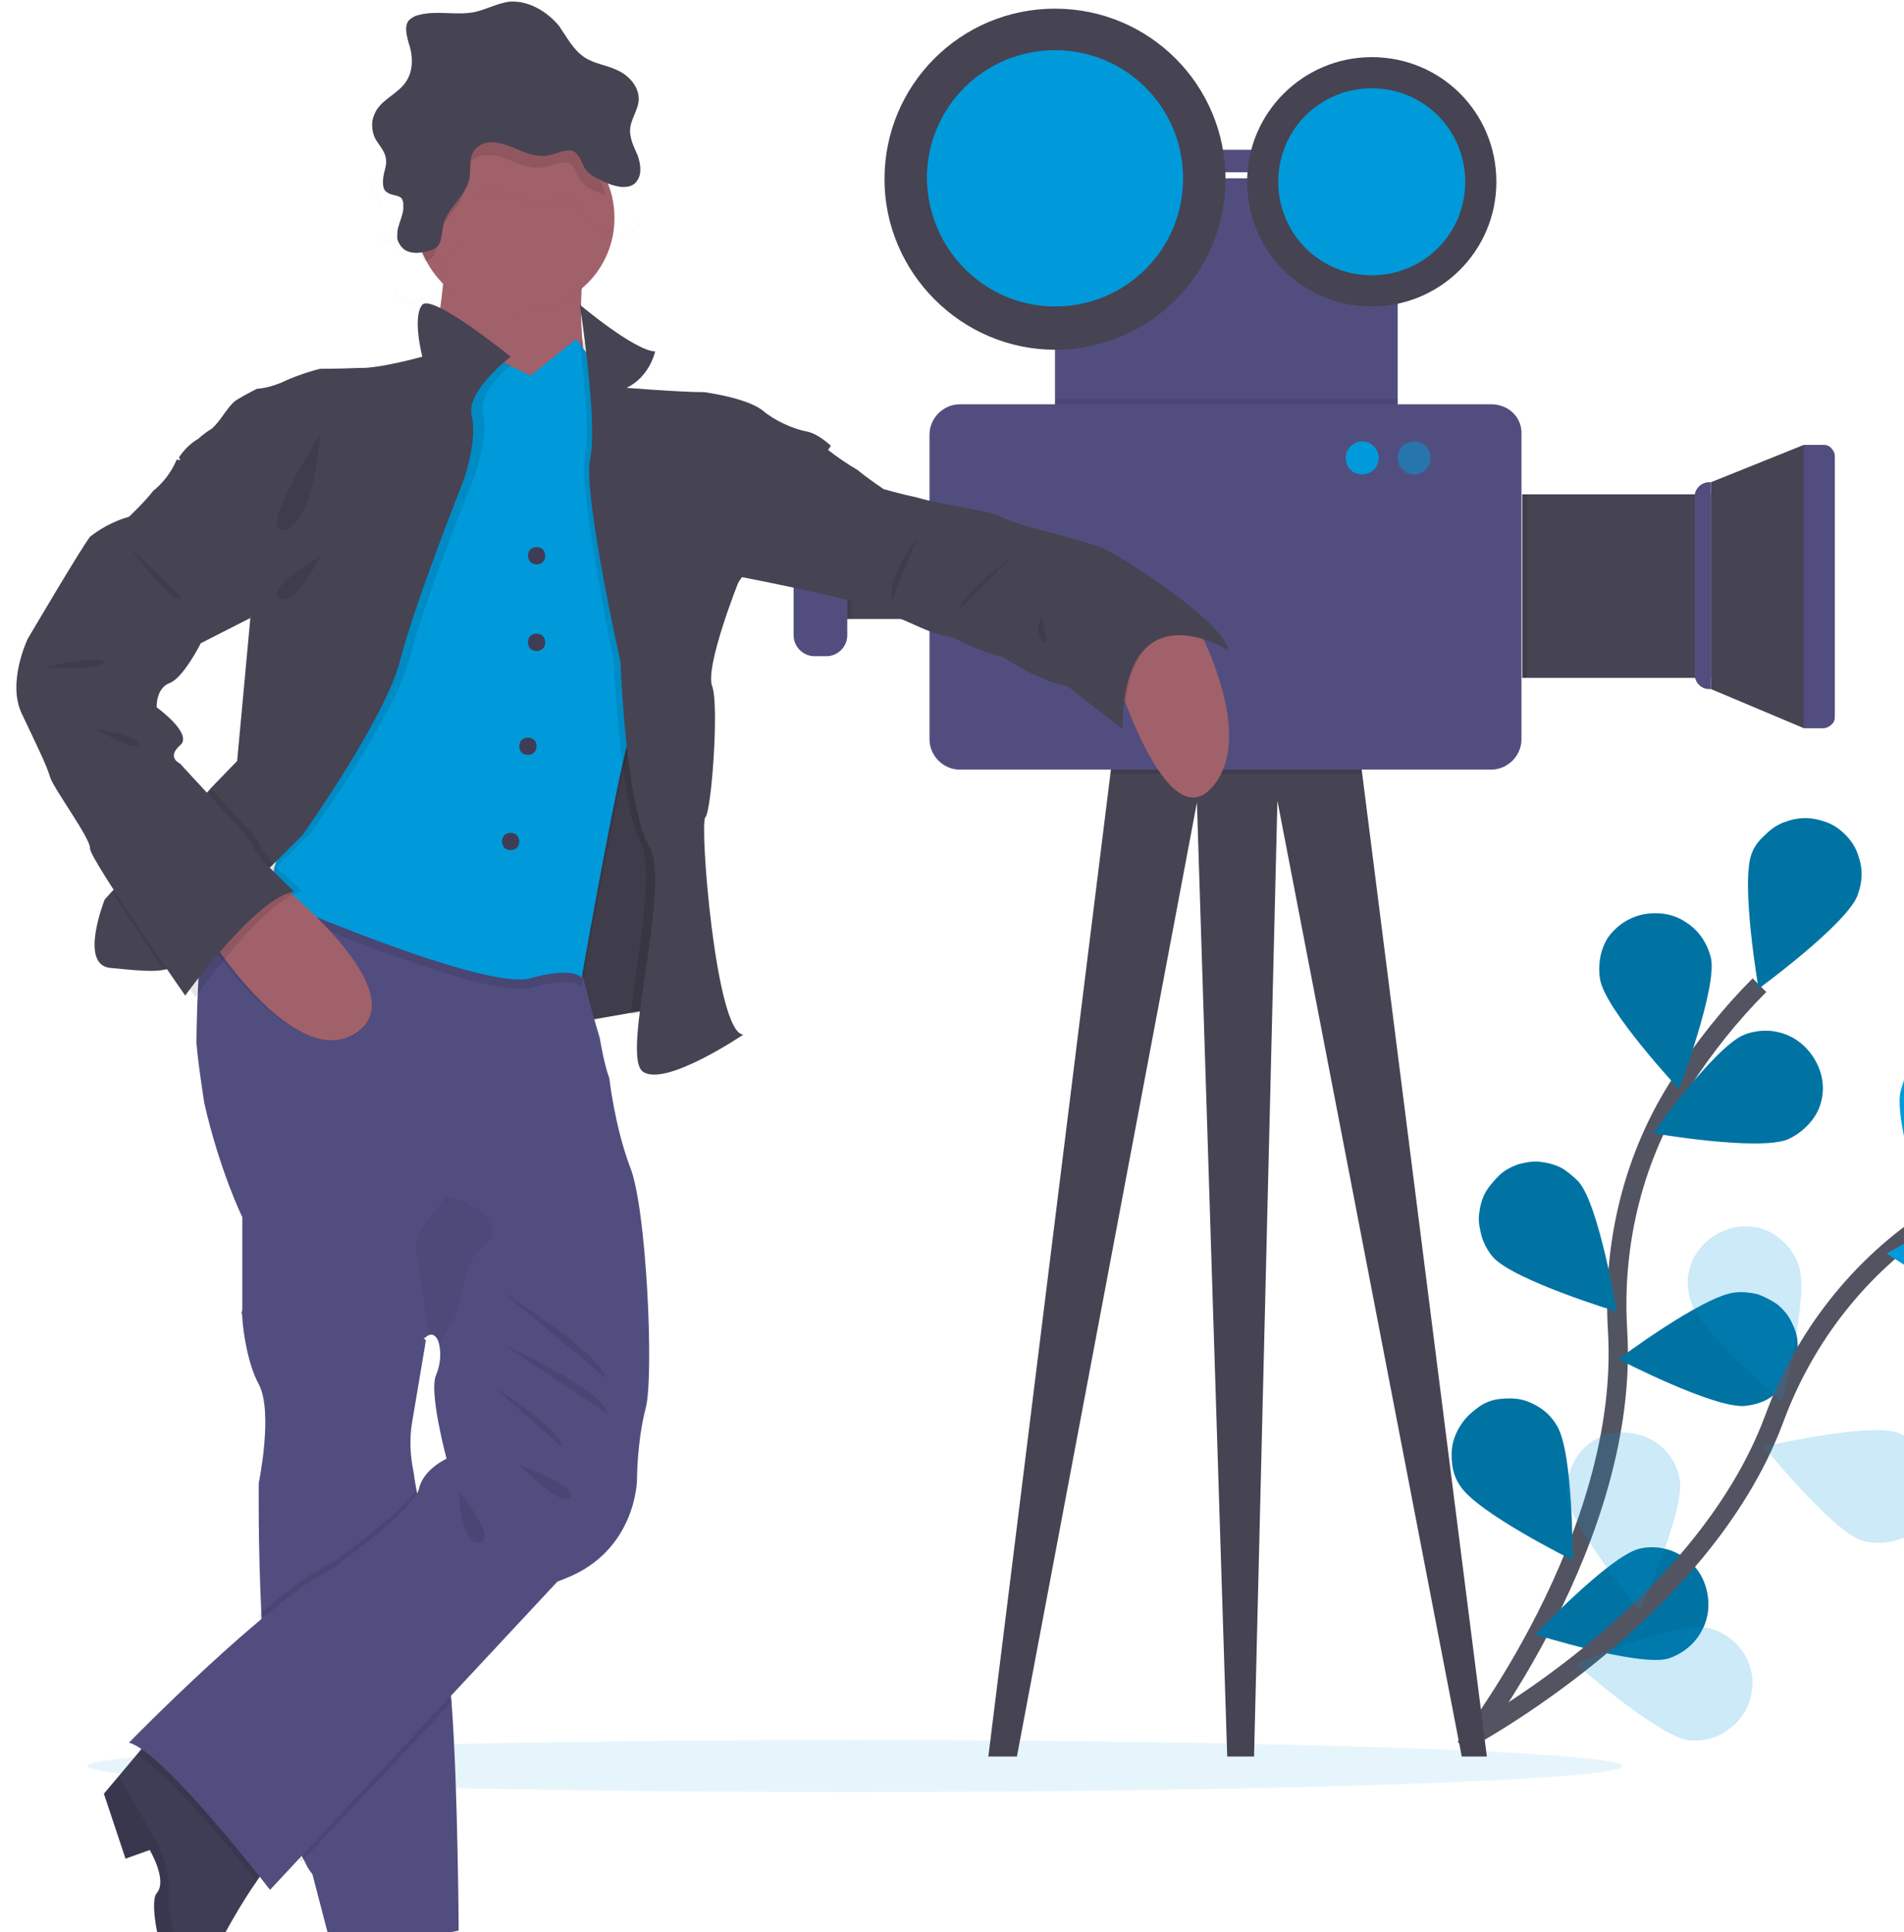 <?xml version="1.0" encoding="utf-8"?>
<!-- Generator: Adobe Illustrator 24.0.2, SVG Export Plug-In . SVG Version: 6.00 Build 0)  -->
<svg version="1.1" id="Layer_1" xmlns="http://www.w3.org/2000/svg" xmlns:xlink="http://www.w3.org/1999/xlink" x="0px" y="0px"
	 viewBox="0 0 220 223.2" style="enable-background:new 0 0 220 223.2;" xml:space="preserve">
<style type="text/css">
	.st0{clip-path:url(#SVGID_2_);}
	.st1{display:none;fill:#DEE7FF;}
	.st2{opacity:0.1;fill:#009ADA;enable-background:new    ;}
	.st3{fill:none;stroke:#535461;stroke-width:2.228;stroke-miterlimit:10;}
	.st4{fill:#009ADA;}
	.st5{opacity:0.25;enable-background:new    ;}
	.st6{opacity:0.2;fill:#009ADA;enable-background:new    ;}
	.st7{fill:#464353;}
	.st8{fill:#514E7F;}
	.st9{opacity:0.1;enable-background:new    ;}
	.st10{opacity:0.5;fill:#009ADA;enable-background:new    ;}
	.st11{fill:#3F3D56;}
	.st12{fill:#A1616A;}
	.st13{opacity:5.000000e-02;enable-background:new    ;}
	.st14{opacity:0.1;}
</style>
<g>
	<defs>
		<rect id="SVGID_1_" y="-76.8" width="220" height="300"/>
	</defs>
	<clipPath id="SVGID_2_">
		<use xlink:href="#SVGID_1_"  style="overflow:visible;"/>
	</clipPath>
	<g class="st0">
		<rect y="-76.8" class="st1" width="220" height="300"/>
		<path class="st2" d="M98.8,207c49,0,88.7-1.4,88.7-3s-39.7-3-88.7-3c-49,0-88.7,1.4-88.7,3S49.8,207,98.8,207z"/>
		<path class="st3" d="M169.3,201.9c0,0,19.1-24.2,17.6-48.3c-0.6-10.1,1.9-20.2,7.4-28.6c2.6-4,5.6-7.8,9-11.2"/>
		<path class="st4" d="M202.4,98.6c-1.3,3.4,0.8,15.6,0.8,15.6s10-7.3,11.4-10.7c0.3-0.8,0.5-1.7,0.5-2.5c0-0.9-0.2-1.7-0.5-2.5
			c-0.3-0.8-0.8-1.5-1.4-2.1c-0.6-0.6-1.3-1.1-2.1-1.4c-0.8-0.3-1.7-0.5-2.5-0.5c-0.9,0-1.7,0.2-2.5,0.5c-0.8,0.3-1.5,0.8-2.1,1.4
			C203.2,97.1,202.7,97.8,202.4,98.6L202.4,98.6z"/>
		<path class="st4" d="M184.9,113.2c0.7,3.6,9.1,12.6,9.1,12.6s4.4-11.6,3.7-15.1c-0.4-1.7-1.4-3.2-2.8-4.1c-1.4-1-3.2-1.3-4.9-1
			c-1.7,0.3-3.2,1.3-4.2,2.7C184.9,109.7,184.6,111.5,184.9,113.2z"/>
		<path class="st4" d="M172.5,145.2c2.4,2.7,14.3,6.3,14.3,6.3s-2-12.2-4.4-15c-0.6-0.6-1.3-1.2-2-1.6c-0.8-0.4-1.6-0.6-2.5-0.7
			c-0.9-0.1-1.7,0.1-2.5,0.3c-0.8,0.3-1.6,0.7-2.2,1.3c-0.6,0.6-1.2,1.3-1.6,2c-0.4,0.8-0.6,1.6-0.7,2.5c-0.1,0.9,0.1,1.7,0.3,2.5
			C171.5,143.8,172,144.6,172.5,145.2L172.5,145.2z"/>
		<path class="st4" d="M168.7,171.6c1.9,3.1,13,8.6,13,8.6s0.1-12.4-1.8-15.5c-0.4-0.7-1-1.4-1.7-1.9c-0.7-0.5-1.5-0.9-2.3-1.1
			c-0.8-0.2-1.7-0.2-2.6-0.1c-0.9,0.1-1.7,0.4-2.4,0.9c-0.7,0.5-1.4,1.1-1.9,1.8c-0.5,0.7-0.9,1.5-1.1,2.3c-0.2,0.8-0.2,1.7-0.1,2.6
			C167.9,170,168.2,170.9,168.7,171.6z"/>
		<path class="st4" d="M206.6,131.6c-3.4,1.4-15.6-0.7-15.6-0.7s7.2-10.1,10.6-11.4c1.6-0.6,3.4-0.6,5,0.1c1.6,0.7,2.8,2,3.5,3.6
			c0.7,1.6,0.7,3.4,0,5C209.4,129.7,208.1,130.9,206.6,131.6z"/>
		<path class="st4" d="M201.6,162.4C198,162.7,187,157,187,157s9.9-7.4,13.5-7.7c0.9-0.1,1.7,0,2.6,0.2c0.8,0.3,1.6,0.7,2.3,1.2
			c0.7,0.6,1.2,1.2,1.6,2c0.4,0.8,0.7,1.6,0.7,2.5c0.1,0.9,0,1.7-0.3,2.6s-0.7,1.6-1.3,2.3c-0.6,0.7-1.3,1.2-2,1.6
			C203.3,162.1,202.5,162.3,201.6,162.4z"/>
		<path class="st4" d="M192.7,191.6c-3.5,0.9-15.3-2.8-15.3-2.8s8.5-9,12-9.9c1.7-0.4,3.4-0.1,4.9,0.8c1.5,0.9,2.5,2.3,2.9,4
			c0.4,1.7,0.2,3.4-0.7,4.9C195.7,190,194.3,191.1,192.7,191.6L192.7,191.6z"/>
		<path class="st5" d="M202.4,98.6c-1.3,3.4,0.8,15.6,0.8,15.6s10-7.3,11.4-10.7c0.3-0.8,0.5-1.7,0.5-2.5c0-0.9-0.2-1.7-0.5-2.5
			c-0.3-0.8-0.8-1.5-1.4-2.1c-0.6-0.6-1.3-1.1-2.1-1.4c-0.8-0.3-1.7-0.5-2.5-0.5c-0.9,0-1.7,0.2-2.5,0.5c-0.8,0.3-1.5,0.8-2.1,1.4
			C203.2,97.1,202.7,97.8,202.4,98.6L202.4,98.6z"/>
		<path class="st5" d="M184.9,113.2c0.7,3.6,9.1,12.6,9.1,12.6s4.4-11.6,3.7-15.1c-0.4-1.7-1.4-3.2-2.8-4.1c-1.4-1-3.2-1.3-4.9-1
			c-1.7,0.3-3.2,1.3-4.2,2.7C184.9,109.7,184.6,111.5,184.9,113.2z"/>
		<path class="st5" d="M172.5,145.2c2.4,2.7,14.3,6.3,14.3,6.3s-2-12.2-4.4-15c-0.6-0.6-1.3-1.2-2-1.6c-0.8-0.4-1.6-0.6-2.5-0.7
			c-0.9-0.1-1.7,0.1-2.5,0.3c-0.8,0.3-1.6,0.7-2.2,1.3c-0.6,0.6-1.2,1.3-1.6,2c-0.4,0.8-0.6,1.6-0.7,2.5c-0.1,0.9,0.1,1.7,0.3,2.5
			C171.5,143.8,172,144.6,172.5,145.2L172.5,145.2z"/>
		<path class="st5" d="M168.7,171.6c1.9,3.1,13,8.6,13,8.6s0.1-12.4-1.8-15.5c-0.4-0.7-1-1.4-1.7-1.9c-0.7-0.5-1.5-0.9-2.3-1.1
			c-0.8-0.2-1.7-0.2-2.6-0.1c-0.9,0.1-1.7,0.4-2.4,0.9c-0.7,0.5-1.4,1.1-1.9,1.8c-0.5,0.7-0.9,1.5-1.1,2.3c-0.2,0.8-0.2,1.7-0.1,2.6
			C167.9,170,168.2,170.9,168.7,171.6z"/>
		<path class="st5" d="M206.6,131.6c-3.4,1.4-15.6-0.7-15.6-0.7s7.2-10.1,10.6-11.4c1.6-0.6,3.4-0.6,5,0.1c1.6,0.7,2.8,2,3.5,3.6
			c0.7,1.6,0.7,3.4,0,5C209.4,129.7,208.1,130.9,206.6,131.6z"/>
		<path class="st5" d="M201.6,162.4C198,162.7,187,157,187,157s9.9-7.4,13.5-7.7c0.9-0.1,1.7,0,2.6,0.2c0.8,0.3,1.6,0.7,2.3,1.2
			c0.7,0.6,1.2,1.2,1.6,2c0.4,0.8,0.7,1.6,0.7,2.5c0.1,0.9,0,1.7-0.3,2.6s-0.7,1.6-1.3,2.3c-0.6,0.7-1.3,1.2-2,1.6
			C203.3,162.1,202.5,162.3,201.6,162.4z"/>
		<path class="st5" d="M192.7,191.6c-3.5,0.9-15.3-2.8-15.3-2.8s8.5-9,12-9.9c1.7-0.4,3.4-0.1,4.9,0.8c1.5,0.9,2.5,2.3,2.9,4
			c0.4,1.7,0.2,3.4-0.7,4.9C195.7,190,194.3,191.1,192.7,191.6L192.7,191.6z"/>
		<path class="st3" d="M169.4,200.9c0,0,27.2-14.4,35.6-37c3.5-9.5,9.9-17.7,18.4-23.2c4-2.6,8.3-4.8,12.7-6.6"/>
		<path class="st4" d="M219.6,126.1c-0.8,3.5,3.2,15.3,3.2,15.3s8.7-8.8,9.5-12.3c0.2-0.8,0.3-1.7,0.1-2.6c-0.1-0.9-0.4-1.7-0.9-2.4
			c-0.5-0.7-1.1-1.4-1.8-1.9c-0.7-0.5-1.5-0.9-2.4-1.1c-0.8-0.2-1.7-0.2-2.6-0.1c-0.9,0.2-1.7,0.5-2.4,0.9c-0.7,0.5-1.4,1.1-1.9,1.8
			C220.1,124.5,219.8,125.3,219.6,126.1L219.6,126.1z"/>
		<path class="st6" d="M195.4,150.4c1.1,3.5,10.5,11.5,10.5,11.5s3.1-12,2-15.5c-0.2-0.8-0.7-1.6-1.2-2.3c-0.6-0.7-1.2-1.2-2-1.7
			c-0.8-0.4-1.6-0.7-2.5-0.7c-0.9-0.1-1.7,0-2.6,0.3c-0.8,0.3-1.6,0.7-2.3,1.3c-0.7,0.6-1.2,1.3-1.6,2c-0.4,0.8-0.6,1.6-0.7,2.5
			C195,148.7,195.1,149.6,195.4,150.4L195.4,150.4z"/>
		<path class="st6" d="M181.1,172.9c0.5,3.6,8.4,13.1,8.4,13.1s5.1-11.3,4.6-14.9c-0.1-0.9-0.4-1.7-0.8-2.4c-0.4-0.7-1-1.4-1.7-1.9
			c-0.7-0.5-1.5-0.9-2.3-1.1c-0.8-0.2-1.7-0.3-2.6-0.2c-0.9,0.1-1.7,0.4-2.4,0.8c-0.7,0.4-1.4,1-1.9,1.7c-0.5,0.7-0.9,1.5-1.1,2.3
			C181.1,171.2,181,172.1,181.1,172.9L181.1,172.9z"/>
		<path class="st4" d="M231.9,151.8c-3.6-0.1-13.9-7-13.9-7s10.7-6.3,14.3-6.2c1.7,0.1,3.3,0.8,4.5,2.1c1.2,1.3,1.8,2.9,1.8,4.7
			c0,1.7-0.8,3.4-2,4.6C235.3,151.1,233.7,151.8,231.9,151.8z"/>
		<path class="st6" d="M215,177.9c-3.4-1.2-11.2-10.8-11.2-10.8s12.1-2.8,15.5-1.6c1.6,0.6,2.9,1.8,3.7,3.4c0.7,1.6,0.8,3.3,0.3,5
			c-0.6,1.6-1.7,3-3.3,3.7C218.4,178.3,216.6,178.4,215,177.9z"/>
		<path class="st6" d="M195,201c-3.6-0.6-12.9-8.8-12.9-8.8s11.4-4.8,15-4.2c1.7,0.3,3.2,1.3,4.2,2.7c1,1.4,1.4,3.1,1.1,4.8
			c-0.3,1.7-1.2,3.2-2.6,4.2C198.5,200.8,196.7,201.2,195,201z"/>
		<path class="st7" d="M171.8,202.9h-2.9L147.6,92.5l-2.7,110.4h-3.1l-3.5-110.2l-20.8,110.2h-3.3l14.1-113.5l0.5-3.7l27.7-3.1
			l0.9,6.8L171.8,202.9z"/>
		<path class="st7" d="M112.9,60.5H95.2v11h17.7V60.5z"/>
		<path class="st7" d="M197.7,55.7l10.7-4.3h2.3c0.3,0,0.7,0.1,0.9,0.4c0.2,0.2,0.4,0.6,0.4,0.9v30.1c0,0.3-0.1,0.7-0.4,0.9
			c-0.2,0.2-0.6,0.4-0.9,0.4h-2.3l-10.7-4.5V55.7z"/>
		<path class="st7" d="M197.7,57.1h-21.8v21.2h21.8V57.1z"/>
		<path class="st8" d="M152,17.3H138v2.6H152V17.3z"/>
		<path class="st8" d="M161.5,20.6h-39.6v28.9h39.6V20.6z"/>
		<path class="st9" d="M161.5,46.1h-39.6v3.4h39.6V46.1z"/>
		<path class="st9" d="M176.4,57.1h-0.9v21.2h0.9V57.1z"/>
		<path class="st9" d="M112.9,60.5h-6v11h6V60.5z"/>
		<path class="st9" d="M157.4,89.4h-29.1l0.5-3.7l27.7-3.1L157.4,89.4z"/>
		<path class="st8" d="M172.3,46.7h-61.4c-1.9,0-3.5,1.6-3.5,3.5v35.2c0,1.9,1.6,3.5,3.5,3.5h61.4c1.9,0,3.5-1.6,3.5-3.5V50.2
			C175.9,48.2,174.3,46.7,172.3,46.7z"/>
		<path class="st8" d="M197.5,55.7h0.2v23.9h-0.2c-0.5,0-0.9-0.2-1.2-0.5c-0.3-0.3-0.5-0.8-0.5-1.2V57.4c0-0.5,0.2-0.9,0.5-1.2
			C196.6,55.9,197,55.7,197.5,55.7z"/>
		<path class="st8" d="M208.4,51.4h2.2c0.4,0,0.7,0.1,1,0.4c0.3,0.3,0.4,0.6,0.4,1v29.9c0,0.4-0.1,0.7-0.4,1c-0.3,0.3-0.6,0.4-1,0.4
			h-2.2V51.4z"/>
		<path class="st9" d="M98.4,60.5h-3.1v11h3.1V60.5z"/>
		<path class="st8" d="M95.5,57.1h-1.4c-1.3,0-2.4,1.1-2.4,2.4v13.9c0,1.3,1.1,2.4,2.4,2.4h1.4c1.3,0,2.4-1.1,2.4-2.4V59.5
			C97.8,58.2,96.8,57.1,95.5,57.1z"/>
		<path class="st7" d="M121.9,40.4c10.9,0,19.7-8.8,19.7-19.7c0-10.9-8.8-19.7-19.7-19.7c-10.9,0-19.7,8.8-19.7,19.7
			C102.2,31.5,111.1,40.4,121.9,40.4z"/>
		<path class="st4" d="M121.9,35.4c8.2,0,14.8-6.6,14.8-14.8c0-8.2-6.6-14.8-14.8-14.8c-8.2,0-14.8,6.6-14.8,14.8
			C107.2,28.8,113.8,35.4,121.9,35.4z"/>
		<path class="st7" d="M158.5,35.4c7.9,0,14.4-6.4,14.4-14.4c0-8-6.4-14.4-14.4-14.4c-7.9,0-14.4,6.4-14.4,14.4
			C144.1,29,150.5,35.4,158.5,35.4z"/>
		<path class="st4" d="M158.5,31.8c6,0,10.8-4.8,10.8-10.8c0-6-4.8-10.8-10.8-10.8c-6,0-10.8,4.8-10.8,10.8
			C147.7,27,152.5,31.8,158.5,31.8z"/>
		<path class="st4" d="M157.4,54.8c1,0,1.9-0.8,1.9-1.9c0-1-0.8-1.9-1.9-1.9c-1,0-1.9,0.8-1.9,1.9C155.5,54,156.3,54.8,157.4,54.8z"
			/>
		<path class="st10" d="M163.4,54.8c1,0,1.9-0.8,1.9-1.9c0-1-0.8-1.9-1.9-1.9s-1.9,0.8-1.9,1.9C161.5,54,162.3,54.8,163.4,54.8z"/>
		<path class="st11" d="M51,221.2v9.9c0,0-1.7,3-7.7,3.1c-0.7,0-1.4-0.1-2.1-0.5c-0.6-0.4-1.1-0.9-1.4-1.5c-0.8-1.6-0.9-3.8-0.8-5.5
			c0-0.8,0.1-1.7,0.3-2.5L51,221.2z"/>
		<path class="st9" d="M51,221.2v2.8l-11,2.2c0-0.8,0.1-1.5,0.3-2.3L51,221.2z"/>
		<path class="st8" d="M53,223l-14.4,3.1l-2.5-9.6c-0.4-0.5-0.7-1-0.9-1.5c-0.2-0.3-0.3-0.6-0.5-1c-2.7-6-3.9-16.9-4.4-26.2
			c0-0.5-0.1-0.9-0.1-1.4c-0.4-8.4-0.3-15.1-0.3-15.1s1.7-8.2,0-11.4c-1.3-2.4-1.8-6.1-1.9-7.6c0-0.5-0.1-0.7-0.1-0.7l0.3-0.7
			l1.1-2.8h11.9l6.9,5.8l1.1,0.9l-0.1,0.7c-0.3,1.8-1.1,6.5-1.5,8.9c-0.3,1.9-0.2,3.8,0.2,5.7c0,0,0.1,0.9,0.4,2.4
			c0.1,0.4,0.1,0.7,0.2,1.2c0.9,5.4,2.5,15.2,3.2,17.5c0.2,0.6,0.4,2.3,0.5,4.4c0,0.4,0.1,0.9,0.1,1.4C52.9,206.3,53,223,53,223z"/>
		<path class="st12" d="M140,91c-3.6,4-7.5-3.5-9.8-9.4c-1.3-3.3-2.1-6.1-2.1-6.1l9.6-4.4c0,0,0.6,1,1.3,2.6
			C141,78,144.1,86.5,140,91z"/>
		<path class="st12" d="M67.2,33.5c-0.2,3.7,0.1,7.3,0.8,10.9c0,0-20.8,2.2-19-1c1.1-1.9,1.8-6.8,2.2-10.6c0.3-2.7,0.4-4.8,0.4-4.8
			s19.9-7.9,17-1.2C67.8,28.8,67.4,31.2,67.2,33.5z"/>
		<path class="st7" d="M68.6,85.7L66,118.2l12-2.1l-2.1-26.8l0.7-7.2L68.6,85.7z"/>
		<path class="st9" d="M78,116.1l-5.2,0.9l-6.8,1.2l0.5-5.9l2.1-26.6l2.7-1.2l1.9-0.8l3.3-1.5l-0.7,7.2L78,116.1z"/>
		<path class="st11" d="M25.9,223.5c-1.6,3.2,0.9,6.1,0.9,6.1c0.6,1.8,0.6,3,0.3,3.6c-0.5,1.4-2.1,0.9-2.1,0.9
			c-5.1-0.5-8.2-13.9-6.9-15.4c1.3-1.5-0.8-5-0.8-5l-2.8,1l-2.5-7.5l1.6-1.9l2.1-2.5l1.4-1.7L31,215.3c0,0-0.6,0.9-1.4,2.1
			C28.4,219.1,26.9,221.6,25.9,223.5z"/>
		<path class="st9" d="M52,196.8l-17.2,18.3c-3-5.9-4.3-17.6-4.8-27.5c3.2-2.7,6.3-4.9,8.6-6c0,0,7.9-5.7,9.6-8.4
			c0.9,5.4,2.5,15.4,3.2,17.8C51.7,191.7,51.8,193.9,52,196.8z"/>
		<path class="st9" d="M48,154.2l-20-3.1l1.1-2.9h12L48,154.2z"/>
		<path class="st9" d="M52,195.5l-17.5,18.7c-2.7-6.1-3.9-17.1-4.4-26.4c0-0.5-0.1-0.9-0.1-1.4c3.2-2.7,6.3-5,8.7-6.1
			c0,0,7.4-5.3,9.4-8.1c0.1,0.4,0.1,0.8,0.2,1.2c0.9,5.4,2.5,15.3,3.2,17.7C51.7,191.7,51.8,193.3,52,195.5z"/>
		<path class="st9" d="M31,215.1c0,0-0.6,0.9-1.4,2.1c-2.9-3.6-9.8-11.9-13.6-14.4l1.4-1.6L31,215.1z"/>
		<path class="st8" d="M74.6,162.7c-1,3.8-1,8.3-1,8.3s-0.1,8.1-8.2,11.3l-1,0.4l-33.2,35.6c0,0-12.3-16-16.3-17
			c0,0,16.2-16.6,23.8-20.3c0,0,9.2-6.7,9.7-9c0.5-2.3,3.2-3.5,3.2-3.5s-2.1-7.8-1.2-9.7c0.5-1.2,0.6-2.5,0.3-3.7
			c-0.2-0.7-0.7-1.2-1.3-0.8c-0.1,0.1-0.3,0.2-0.4,0.3l-21-3.2v-10.8c0,0-2.6-5.3-4.4-13.2c-0.9-5.9-0.9-7-0.9-7s0.1-12.3,1.1-13.3
			c1-1,11-5.7,11-5.7l31.3,5.6l1.3,6c0,0,0.7,2.9,1.9,6.9c0.6,3.5,1.1,4.6,1.1,4.6s0.6,5.5,2.4,10.3C74.7,139.4,75.6,159,74.6,162.7
			z"/>
		<path class="st9" d="M68.7,26.8c-0.9,2-1.3,4.3-1.5,6.6c-2.3,1.9-5.2,2.9-8.2,2.7c-3-0.1-5.9-1.4-8-3.4c0.3-2.6,0.4-4.7,0.4-4.7
			S71.7,20.2,68.7,26.8z"/>
		<path class="st12" d="M71,25.2c0,2.8-1.1,5.5-3.1,7.5c-2,2-4.8,3.3-7.7,3.4c-2.9,0.2-5.8-0.7-8.1-2.5c-2.2-1.8-3.7-4.4-4-7.1
			c-0.3-2.8,0.4-5.6,2.2-7.8c1.7-2.3,4.3-3.8,7.2-4.3c2.9-0.5,5.9,0.1,8.3,1.6c2.5,1.5,4.2,3.9,4.9,6.6C70.9,23.5,71,24.3,71,25.2z"
			/>
		<path class="st9" d="M61.3,44.4c0,0-8-3.8-8.5-4.3c-0.5-0.5-17.1,42.9-17.1,42.9L31,104.7c0,0,24.9,10.8,30.3,9.4
			c5.4-1.5,5.9,0,5.9,0s5.5-31.4,7.3-34.2c1.8-2.8-1.7-31.3-1.7-31.3l-6.2-8.3L61.3,44.4z"/>
		<path class="st9" d="M61.3,43.4c0,0-8-3.7-8.5-4.2c-0.5-0.5-17.1,42.3-17.1,42.3L31,102.8c0,0,24.9,10.7,30.3,9.3
			c5.4-1.4,5.9,0,5.9,0s5.5-31,7.3-33.8c1.8-2.8-1.7-30.9-1.7-30.9l-6.2-8.2L61.3,43.4z"/>
		<path class="st4" d="M74.5,78.8c-0.4,0.6-0.9,2.4-1.5,4.9c-0.4,1.7-0.9,3.8-1.4,6c-2.1,10.1-4.4,23.3-4.4,23.3s-0.1-0.4-1.2-0.6
			c-0.8-0.1-2.3-0.1-4.7,0.6c-5.4,1.5-30.3-9.4-30.3-9.4l0.7-3.3l4-18.3c0,0,16.7-43.4,17.1-42.9c0.3,0.3,3.4,1.8,5.8,3
			c1.5,0.7,2.7,1.3,2.7,1.3l5-4l0.3-0.2l6.2,8.3C72.8,47.5,76.3,76,74.5,78.8z"/>
		<path class="st9" d="M55.8,47.7c0.7,2.8-1,7.4-1,7.4s-5.8,14.3-7.5,21c-1.7,6.6-11.3,20-11.3,20s-1.4,1.4-3.4,3.4
			c-0.2,0.2-0.5,0.5-0.7,0.7L36,82c0,0,16.7-43.3,17.2-42.8c0.3,0.3,3.4,1.8,5.8,3C57.5,43.5,55.4,45.8,55.8,47.7z"/>
		<path class="st7" d="M54.5,48c0.7,2.8-0.9,7.4-0.9,7.4s-5.7,14.3-7.4,21c-1.7,6.6-11.2,20-11.2,20s-1.4,1.4-3.4,3.4
			c-0.2,0.2-0.5,0.5-0.7,0.7c-3.8,3.9-9.2,9.3-10.9,10.9c-0.2,0.2-0.4,0.4-0.5,0.4c-0.2,0.1-0.3,0.2-0.5,0.2
			c-1.1,0.3-3.3,0.1-6.3-0.2c-3.6-0.4-0.6-7.9-0.6-7.9l0.9-1L14,102l9.7-10.2l0.7-0.8l3-3.1l1.5-16.2l0-0.4c0,0-0.4-1-1.1-2.6
			c-1.8-4.3-5.4-12.5-6.7-15.1c-0.1-0.3-0.3-0.5-0.4-0.7c0,0,0,0,0-0.1c1-1.5,2.2-2.1,2.2-2.1s0.6-0.6,1.6-1.2
			c1.2-1.1,1.9-2.8,3-3.4c1-0.6,2.2-1.2,2.2-1.2s1.1,0,2.8-0.7c2.3-1.1,4.5-1.6,4.5-1.6s2.3,0,4.5-0.1c2.3,0.1,7.3-1.3,7.3-1.3
			s-1.2-4.6,0-6c1.2-1.3,10.2,6,10.2,6S53.8,45.2,54.5,48z"/>
		<path class="st9" d="M25,110c0,0,9.6,13.8,16.3,9.3c6.7-4.5-9-16.1-9-16.1L25,110z"/>
		<path class="st12" d="M25,109.4c0,0,9.6,14.6,16.3,9.8c6.7-4.7-9-17.1-9-17.1L25,109.4z"/>
		<path class="st9" d="M72.9,117.2c0.7-6.7,2.8-16.8,1.1-19.9c-0.8-1.5-1.5-4.4-1.9-7.6c-0.2-1.7-0.4-3.5-0.6-5.2
			c-0.4-4.5-0.6-8.3-0.6-8.3s-4.1-19.6-3.3-23.6c0.5-2.5-0.1-8.8-0.6-13.2l0.3-0.2l5.9,8.3c0,0,3.3,28.5,1.6,31.3
			c-0.3,0.6-0.9,2.4-1.4,4.9l3.3-1.5l-0.7,7.2l2.1,26.9L72.9,117.2z"/>
		<path class="st7" d="M67,35.2c0,0,6.3,5.3,8.7,5.4c0,0-0.6,2.9-3.3,4.2c0,0,6.2,0.5,9,0.5c2.7,0.4,5.4,1.1,6.7,2.1
			c1.4,1.2,3.5,2.1,4.9,2.4c1.5,0.2,3,1.7,3,1.7L85.3,67.3c0,0-3.9,9.8-3,12c0.8,2.2-0.1,14.5-0.8,15.1s1.2,25.1,4.4,25.1
			c0,0-9,6.1-11.6,4.3c-2.7-1.8,3.4-21.6,0.7-26.1c-2.7-4.5-3.3-21.2-3.3-21.2s-4.4-19.6-3.5-23.6S67,35.2,67,35.2z"/>
		<path class="st9" d="M139,73.7c-3.1-1-8-1-8.9,7.5c-1.3-3.2-2.1-5.9-2.1-5.9l9.7-4.1C137.7,71.2,138.3,72.1,139,73.7z"/>
		<path class="st7" d="M89.6,51.2l6,0.7c0,0,1.3,1.1,3.5,2.4c1.2,1,3,2.2,3,2.2s1.7,0.5,4,1c2.3,0.7,6.9,1.3,9.2,2
			c1.7,1,6.4,2.1,6.4,2.1s2.3,0.6,5.5,1.6c2.7,1.2,14.4,8.8,14.7,11.9c0,0-12.1-7.6-12.2,9.1c0,0-2.9-2.2-6.3-4.9
			c-3.8-0.8-7.5-3.4-7.5-3.4s-3.3-0.8-5.8-2.3c-2.7-0.3-4.6-1.7-8-2.9c-1.6-1.2-16.7-4.1-16.7-4.1L81,58.4L89.6,51.2z"/>
		<path class="st11" d="M62,65.2c0.6,0,1-0.4,1-1c0-0.6-0.4-1-1-1s-1,0.4-1,1C61,64.7,61.4,65.2,62,65.2z"/>
		<path class="st11" d="M61,87.2c0.6,0,1-0.4,1-1s-0.4-1-1-1s-1,0.4-1,1S60.4,87.2,61,87.2z"/>
		<path class="st11" d="M62,75.2c0.6,0,1-0.4,1-1s-0.4-1-1-1s-1,0.4-1,1S61.4,75.2,62,75.2z"/>
		<path class="st11" d="M59,98.2c0.6,0,1-0.4,1-1s-0.4-1-1-1s-1,0.4-1,1S58.4,98.2,59,98.2z"/>
		<path class="st9" d="M27,233.2c-0.5,1.4-2.1,0.9-2.1,0.9c-5.1-0.5-8.1-13.9-6.8-15.4c1.3-1.5-0.8-5.1-0.8-5.1l-2.7,1l-2.5-7.5
			l1.6-1.9c1.6,2.7,3.8,6.5,4.4,7.5c1,2,1.5,4.3,1.4,6.5C19.2,221.6,22,232.9,27,233.2z"/>
		<path class="st9" d="M70,22.6c-0.2-0.1-0.5-0.2-0.7-0.3c-0.8-0.3-1.7-0.7-2.2-1.4c-0.5-0.7-0.6-1.6-1.3-2
			c-0.8-0.4-1.8,0.2-2.7,0.4c-1.1,0.2-2.2,0-3.2-0.4c-1.5-0.6-3.7-1.6-5.2-0.5c-1.2,0.8-0.7,2.6-1.1,3.8c-0.5,2-2.6,3.2-3,5.2
			c-0.2,0.9-0.1,1.9-0.8,2.5c-0.2,0.1-0.4,0.2-0.7,0.3c-0.7-1.4-1.1-2.9-1.1-4.5c-0.1-1.6,0.2-3.1,0.8-4.6c0.6-1.4,1.5-2.8,2.6-3.8
			c1.1-1.1,2.5-1.9,3.9-2.5c1.5-0.5,3-0.7,4.6-0.6c1.6,0.1,3.1,0.6,4.5,1.3c1.4,0.7,2.6,1.8,3.6,3C68.9,19.7,69.6,21.1,70,22.6
			L70,22.6z"/>
		<path class="st7" d="M60.4,17.5c1,0.4,2.1,0.7,3.2,0.4c0.9-0.2,1.9-0.8,2.7-0.4c0.7,0.4,0.9,1.3,1.3,2c0.5,0.7,1.4,1.1,2.2,1.5
			c0.6,0.3,1.3,0.5,2,0.6c0.3,0,0.7,0,1-0.1c0.3-0.1,0.6-0.3,0.8-0.6c0.6-0.8,0.4-2,0.1-2.9c-0.4-0.9-0.9-1.9-0.9-2.9
			c0-1.2,0.9-2.3,1-3.5c0.1-1.5-1.1-2.9-2.5-3.5c-1.2-0.6-2.6-0.7-3.8-1.5c-1.3-0.9-2-2.3-2.9-3.6C63.2,1.3,61,0,58.8,0.2
			c-1.4,0.2-2.6,0.9-4,1.2c-2.1,0.4-4.2-0.2-6.3,0.3c-0.5,0.1-0.9,0.3-1.3,0.7c-0.5,0.7-0.2,1.7,0,2.5C47.7,6.3,47.8,8,47,9.3
			c-0.9,1.5-2.8,2.1-3.6,3.6c-0.2,0.4-0.4,0.9-0.4,1.5s0.1,1,0.3,1.5c0.4,0.8,1.2,1.5,1.3,2.5c0.1,0.7-0.2,1.3-0.3,2
			c-0.1,0.7-0.1,1.5,0.4,1.8c0.5,0.4,1.3,0.3,1.7,0.7c0.1,0.2,0.2,0.4,0.2,0.6s0,0.4,0,0.7c-0.1,0.7-0.4,1.4-0.6,2.1
			c-0.1,0.4-0.1,0.7-0.1,1.1c0,0.4,0.2,0.7,0.4,1c0.7,1,2.1,0.9,3.2,0.6c0.3-0.1,0.6-0.2,0.9-0.4c0.7-0.6,0.6-1.6,0.8-2.5
			c0.4-2,2.5-3.3,3-5.3c0.3-1.3-0.2-3.1,1.1-3.9C56.7,15.8,58.9,16.9,60.4,17.5z"/>
		<path class="st9" d="M58,149.2c0,0,11.6,7.2,12,10L58,149.2z"/>
		<path class="st9" d="M58,155.2c0,0,12.7,5.9,12,8L58,155.2z"/>
		<path class="st9" d="M57,160.2c0,0,7.5,4.4,8,7L57,160.2z"/>
		<path class="st9" d="M60,169.2c0,0,4.9,5.1,5.9,3.8C66.9,171.7,60,169.2,60,169.2z"/>
		<path class="st9" d="M53,172.2c0,0,4.6,5.6,2.4,6C53.2,178.5,53,172.2,53,172.2z"/>
		<path class="st9" d="M37,64.2c0,0-6.6,3.9-4.6,4.9C34.4,70,37,64.2,37,64.2z"/>
		<path class="st9" d="M37,50.2c0,0-7.6,11.8-4.1,11C36.4,60.3,37,50.2,37,50.2z"/>
		<path class="st9" d="M106,62.2c0,0-3.6,4.5-2.9,7L106,62.2z"/>
		<path class="st9" d="M117,64.2c0,0-6.9,5.4-5.9,6L117,64.2z"/>
		<path class="st9" d="M120.3,71.2c0,0-1.1,2.9,0.7,3L120.3,71.2z"/>
		<path class="st13" d="M55,144.9c-1.6,2-1.6,5.5-2.3,7c-0.4,0.8-1.2,2.2-1.9,3.3c-0.2-0.7-0.7-1.2-1.3-0.8
			c-0.4-3.3-1.2-9.1-1.5-10.2c-0.4-1.6,3.6-6,3.6-6s3.9,0.8,4.9,2.8C57.6,143,56.6,142.9,55,144.9z"/>
		<path class="st9" d="M35,103c-4.3,0.6-12.4,12.2-12.4,12.2s-1.1-1.5-2.5-3.7c-1.8-2.7-4.3-6.5-6.1-9.3l10.5-11l1.9,2.1
			c0,0,3.7,3.8,3.7,4.5c0,0.3,0.7,1.1,1.6,2.1C33.2,101.3,35,103,35,103z"/>
		<path class="st9" d="M21.4,53.9c-0.1-0.3-0.3-0.5-0.4-0.7l4.6,0.3L28,69.2C26.2,64.9,22.6,56.6,21.4,53.9z"/>
		<path class="st9" d="M31,100.7c-3.9,3.8-9.3,9.2-11,10.8c-0.2,0.2-0.4,0.4-0.5,0.4c-0.2,0.1-0.3,0.2-0.5,0.2c-1.7-2.5-4.1-6.1-6-9
			l0.9-0.9l9.8-10.1l1.2,1.3c0,0,3.7,3.7,3.7,4.4C28.6,98.3,29.8,99.5,31,100.7z"/>
		<path class="st7" d="M25.9,53.5l-5.5-0.4c0,0-0.7,2-2.7,3.6c-0.9,1.2-2.8,3-2.8,3s-2.2,0.5-4.5,2.3c-1.2,1.6-7.2,11.8-7.2,11.8
			s-2.4,5-0.7,8.6c1.7,3.6,2.9,6,3.3,7.4c0.4,1.3,4.7,7.1,4.6,8.2s11,17,11,17S29.6,103.6,34,103c0,0-4.8-4.5-4.8-5.2
			c0-0.7-3.7-4.5-3.7-4.5l-4.7-5.1c0,0-1.6-0.7,0-2.1c1.6-1.3-2.7-4.4-2.7-4.4s-0.1-2.2,1.5-2.8c1.6-0.6,3.6-4.6,3.6-4.6l5.7-2.9
			L25.9,53.5z"/>
		<path class="st9" d="M5,77.1c0,0,6.9-1.6,7-0.6C12.1,77.5,5,77.1,5,77.1z"/>
		<path class="st9" d="M11,84.2c0,0,5.2,0.7,5,1.8C15.8,87,11,84.2,11,84.2z"/>
		<path class="st9" d="M15,63.2c0,0,5.3,7.3,6,5.8L15,63.2z"/>
		<g class="st14">
			<path class="st9" d="M47.2,12.9c0-0.9-0.1-1.8-0.3-2.6c-0.1-0.4-0.2-0.7-0.2-1.1c0,0.6,0,1.2,0.2,1.8
				C47.1,11.6,47.2,12.2,47.2,12.9z"/>
			<path class="st9" d="M72.7,20.9c0.1-1.1,0.9-2.1,1-3.2c0-0.2,0-0.4,0-0.6c-0.1,1.1-0.9,2.1-1,3.3C72.6,20.5,72.7,20.7,72.7,20.9z
				"/>
			<path class="st9" d="M73.5,26.1c-0.2,0.3-0.5,0.4-0.8,0.6c-0.3,0.1-0.7,0.2-1,0.1c-0.7-0.1-1.3-0.3-2-0.6
				c-0.8-0.3-1.7-0.7-2.2-1.5c-0.5-0.7-0.6-1.6-1.3-2c-0.8-0.4-1.8,0.2-2.7,0.4c-1.1,0.3-2.2,0-3.2-0.4c-1.5-0.6-3.7-1.6-5.3-0.5
				c-1.2,0.8-0.8,2.6-1.1,3.9c-0.5,2-2.6,3.3-3,5.3c-0.2,0.9-0.1,2-0.8,2.5c-0.3,0.2-0.6,0.3-0.9,0.4c-1.2,0.3-2.6,0.3-3.3-0.6
				c-0.2-0.3-0.3-0.6-0.4-0.9c-0.1,0.6,0,1.2,0.4,1.7c0.7,1,2.1,0.9,3.3,0.6c0.3-0.1,0.6-0.2,0.9-0.4c0.7-0.5,0.6-1.6,0.8-2.5
				c0.4-2,2.5-3.3,3-5.3c0.3-1.3-0.2-3.1,1.1-3.9c1.6-1.1,3.7,0,5.3,0.5c1,0.4,2.1,0.7,3.2,0.4c0.9-0.2,1.9-0.8,2.7-0.4
				c0.7,0.4,0.9,1.3,1.3,2c0.5,0.7,1.4,1.1,2.2,1.5c0.6,0.3,1.3,0.5,2,0.6c0.3,0,0.7,0,1-0.1c0.3-0.1,0.6-0.3,0.8-0.6
				c0.2-0.2,0.3-0.5,0.4-0.8c0.1-0.3,0.1-0.6,0-0.9C73.8,25.5,73.7,25.9,73.5,26.1z"/>
			<path class="st9" d="M44.2,23.7c-0.1-0.9-0.9-1.6-1.3-2.4c-0.2-0.3-0.2-0.7-0.3-1c-0.1,0.6,0,1.2,0.3,1.7
				c0.4,0.8,1.1,1.5,1.3,2.4C44.2,24.1,44.2,23.9,44.2,23.7z"/>
			<path class="st9" d="M46.2,29.3c0.1-0.2,0.1-0.4,0-0.6c0-0.2-0.1-0.4-0.2-0.6c-0.4-0.5-1.2-0.4-1.7-0.7c-0.1-0.1-0.2-0.2-0.3-0.4
				c-0.1-0.1-0.1-0.3-0.2-0.5c-0.1,0.6,0,1.2,0.5,1.6c0.5,0.3,1.3,0.3,1.7,0.7C46.1,29,46.2,29.2,46.2,29.3z"/>
		</g>
	</g>
</g>
</svg>
